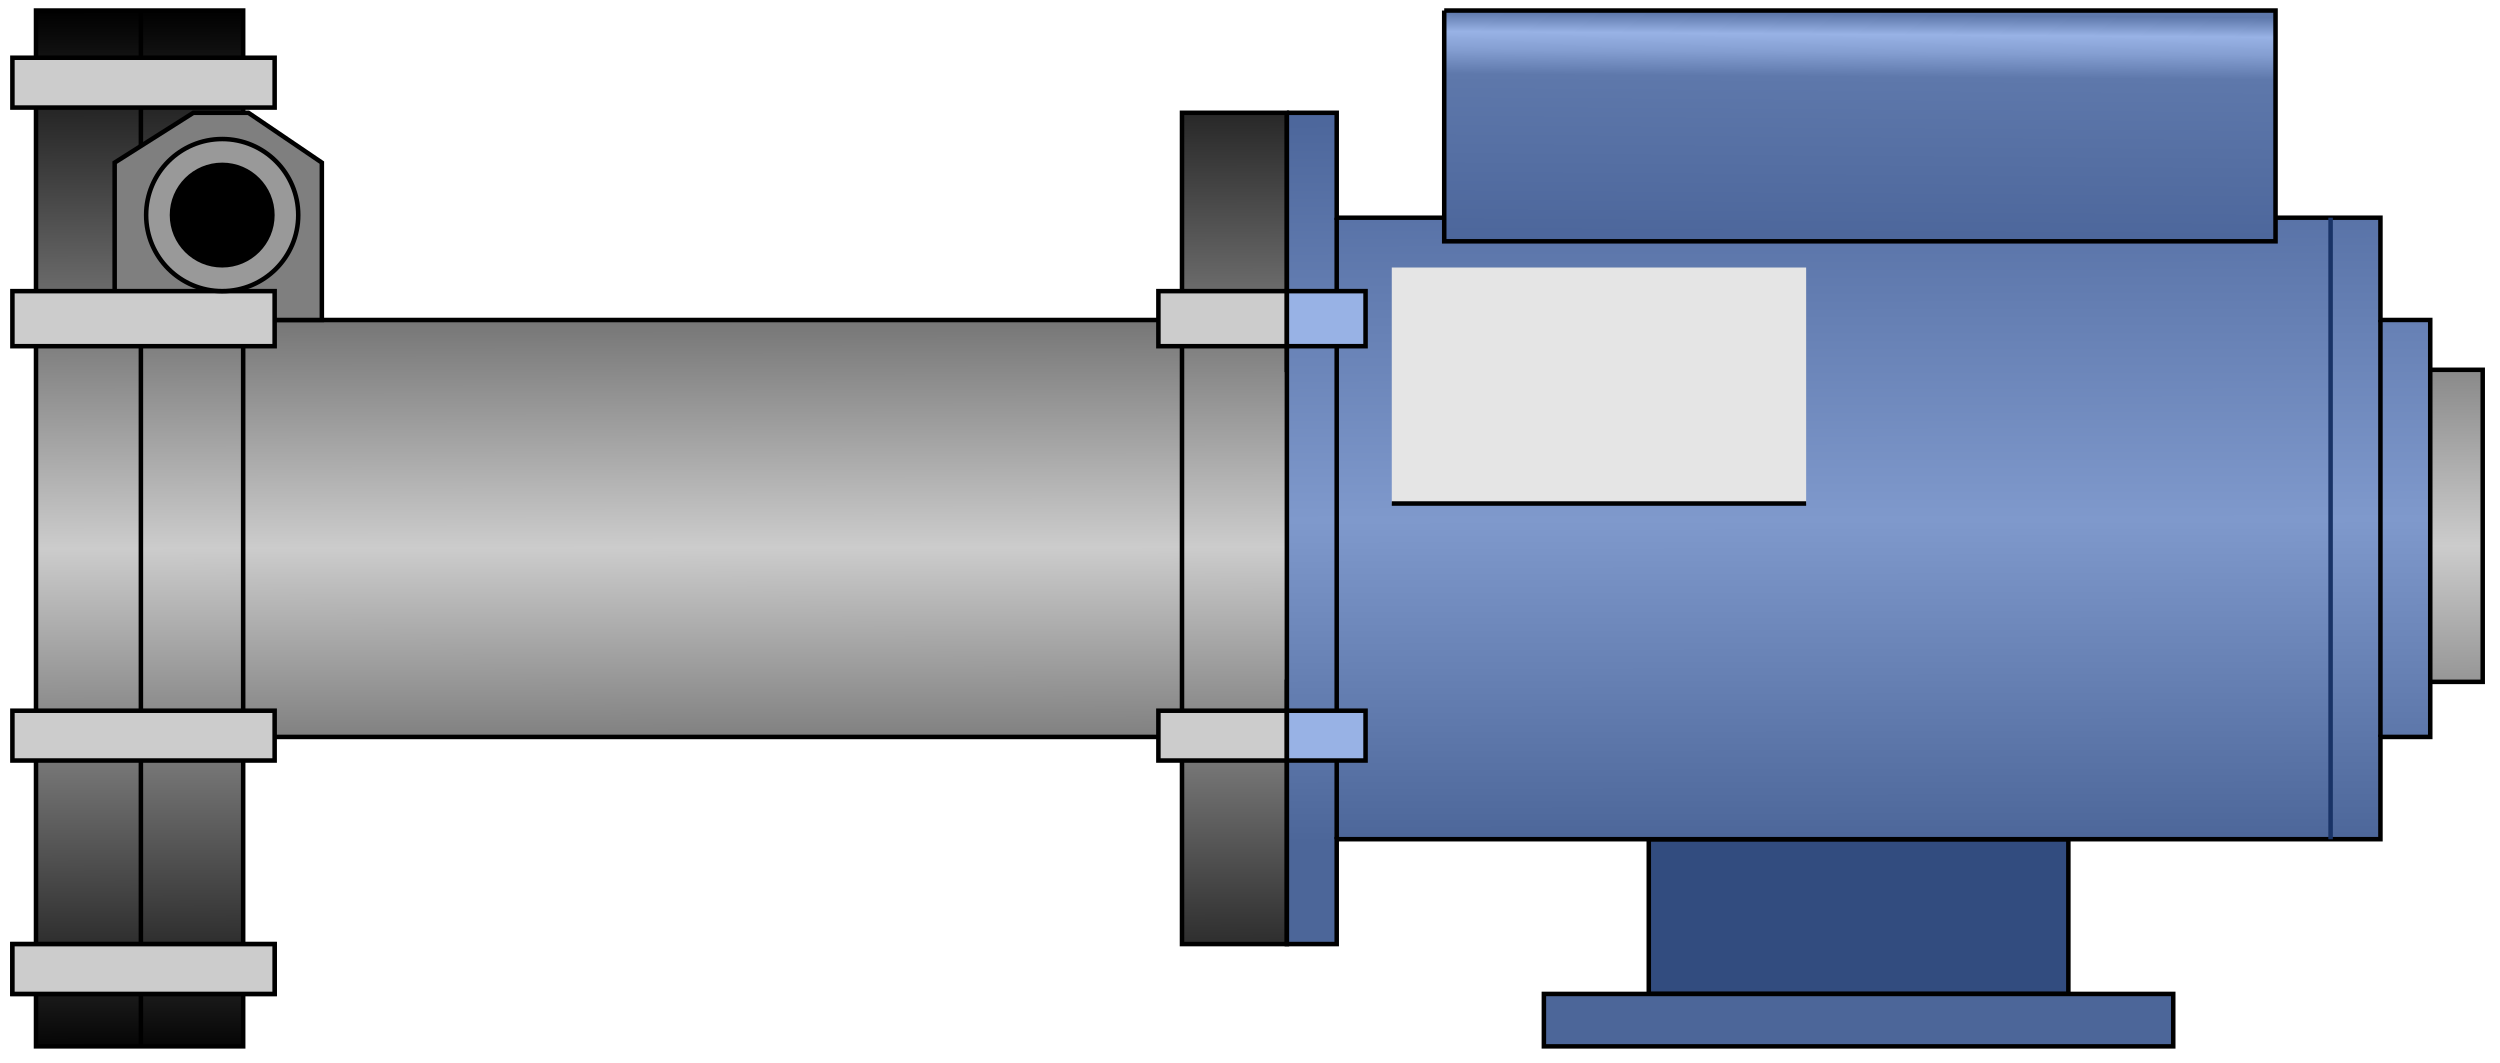 <?xml version="1.0" encoding="utf-8"?>
<!-- Generator: Adobe Illustrator 16.0.0, SVG Export Plug-In . SVG Version: 6.00 Build 0)  -->
<!DOCTYPE svg PUBLIC "-//W3C//DTD SVG 1.1//EN" "http://www.w3.org/Graphics/SVG/1.1/DTD/svg11.dtd">
<svg version="1.1"
	 id="svg2" sodipodi:docname="Pumps1003.svg" inkscape:version="0.48.3.1 r9886" xmlns:dc="http://purl.org/dc/elements/1.1/" xmlns:cc="http://creativecommons.org/ns#" xmlns:rdf="http://www.w3.org/1999/02/22-rdf-syntax-ns#" xmlns:svg="http://www.w3.org/2000/svg" xmlns:sodipodi="http://sodipodi.sourceforge.net/DTD/sodipodi-0.dtd" xmlns:inkscape="http://www.inkscape.org/namespaces/inkscape"
	 xmlns="http://www.w3.org/2000/svg" xmlns:xlink="http://www.w3.org/1999/xlink" x="0px" y="0px" width="138.125px"
	 height="58.75px" viewBox="3.375 3.765 138.125 58.75" enable-background="new 3.375 3.765 138.125 58.75" xml:space="preserve">
<sodipodi:namedview  id="namedview100" inkscape:current-layer="svg2" inkscape:window-y="-8" inkscape:window-x="-8" inkscape:window-height="848" inkscape:window-width="1440" inkscape:pageshadow="2" inkscape:pageopacity="0" bordercolor="#666666" pagecolor="#ffffff" inkscape:cy="54.892442" inkscape:cx="73.405627" guidetolerance="10" gridtolerance="10" inkscape:zoom="4.4656673" objecttolerance="10" showgrid="false" borderopacity="1" inkscape:window-maximized="1">
	</sodipodi:namedview>
<path id="path4" fill="#324C7F" stroke="#000000" stroke-width="0.25" d="M94.47,50.132h23.182v8.548H94.47V50.132z"/>
<linearGradient id="path24_1_" gradientUnits="userSpaceOnUse" x1="1821.133" y1="-2272.557" x2="1821.539" y2="-2672.734" gradientTransform="matrix(0.145 0 0 -0.145 -190.946 -325.297)">
	<stop  offset="0" style="stop-color:#000000"/>
	<stop  offset="0.513" style="stop-color:#CCCCCC"/>
	<stop  offset="1" style="stop-color:#000000"/>
</linearGradient>
<path id="path24" fill="url(#path24_1_)" stroke="#000000" stroke-width="0.25" d="M16.81,44.48v17.097H5.364V4.347H16.81v17.097
	h51.87V9.997h5.795v14.199h66.069v17.242H74.475v14.488H68.68V44.48H16.81"/>
<path id="path26" fill="none" stroke="#000000" stroke-width="0.25" d="M11.159,4.347v57.23"/>
<path id="path28" fill="none" stroke="#000000" stroke-width="0.25" d="M16.81,44.48V21.443"/>
<path id="path30" fill="none" stroke="#000000" stroke-width="0.25" d="M68.68,44.48V21.443"/>
<linearGradient id="path50_1_" gradientUnits="userSpaceOnUse" x1="2049.684" y1="-2313.198" x2="2049.986" y2="-2590.159" gradientTransform="matrix(0.145 0 0 -0.145 -190.946 -325.297)">
	<stop  offset="0" style="stop-color:#4C669B"/>
	<stop  offset="0.557" style="stop-color:#7F99CC"/>
	<stop  offset="1" style="stop-color:#4C6699"/>
</linearGradient>
<path id="path50" fill="url(#path50_1_)" stroke="#000000" stroke-width="0.25" d="M74.475,9.997h2.753v5.796h57.666v5.65h2.752
	V44.48h-2.752v5.651H77.228v5.795h-2.753V9.997"/>
<path id="path52" fill="none" stroke="#000000" stroke-width="0.25" d="M77.228,50.132V15.793"/>
<path id="path54" fill="none" stroke="#000000" stroke-width="0.25" d="M134.894,44.48V21.443"/>
<path id="path56" fill="#4C6699" stroke="#000000" stroke-width="0.25" d="M88.674,61.577h34.772V58.68H88.674V61.577z"/>
<path id="path58" fill="#CCCCCC" stroke="#000000" stroke-width="0.25" d="M4.06,55.927h14.489v2.753H4.06V55.927z"/>
<path id="path60" fill="#CCCCCC" stroke="#000000" stroke-width="0.25" d="M4.06,55.927h14.489v2.753H4.06V55.927z"/>
<path id="path62" fill="#CCCCCC" stroke="#000000" stroke-width="0.25" d="M4.06,43.032h14.489v2.752H4.06V43.032z"/>
<path id="path64" fill="#CCCCCC" stroke="#000000" stroke-width="0.25" d="M4.06,6.955h14.489v2.753H4.06V6.955z"/>
<path id="path66" fill="#E5E5E5" d="M80.271,18.545h22.893v13.04H80.271V18.545z"/>
<path id="path68" fill="none" stroke="#000000" stroke-width="0.25" d="M80.271,31.585h22.893"/>
<path id="path70" fill="#CCCCCC" stroke="#000000" stroke-width="0.25" d="M67.376,19.85h7.099v3.042h-7.099V19.85z"/>
<path id="path72" fill="#98B2E5" stroke="#000000" stroke-width="0.25" d="M78.822,19.85h-4.347v3.042h4.347V19.85z"/>
<path id="path74" fill="#CCCCCC" stroke="#000000" stroke-width="0.25" d="M67.376,43.032h7.099v2.752h-7.099V43.032z"/>
<path id="path76" fill="#98B2E5" stroke="#000000" stroke-width="0.25" d="M78.822,43.032h-4.347v2.752h4.347V43.032z"/>
<linearGradient id="path88_1_" gradientUnits="userSpaceOnUse" x1="2050.716" y1="-2275.049" x2="2050.098" y2="-2362.526" gradientTransform="matrix(0.145 0 0 -0.145 -190.946 -325.297)">
	<stop  offset="0" style="stop-color:#5E78AB"/>
	<stop  offset="0.085" style="stop-color:#98B2E5"/>
	<stop  offset="0.164" style="stop-color:#849ED1"/>
	<stop  offset="0.27" style="stop-color:#5E78AB"/>
	<stop  offset="1" style="stop-color:#4C669B"/>
</linearGradient>
<path id="path88" fill="url(#path88_1_)" stroke="#000000" stroke-width="0.25" d="M83.168,4.347h45.93v12.75h-45.93V4.347"/>
<path id="path90" fill="none" stroke="#193366" stroke-width="0.25" d="M132.14,50.132V15.793"/>
<path id="path92" fill="#7F7F7F" stroke="#000000" stroke-width="0.25" d="M9.71,21.443V12.75l4.347-2.753H17.1l4.057,2.753v8.693
	H9.71z"/>
<path id="path94" fill="#CCCCCC" stroke="#000000" stroke-width="0.25" d="M4.06,19.85h14.489v3.042H4.06V19.85z"/>
<circle id="circle96" fill="#999999" stroke="#000000" stroke-width="0.25" cx="15.651" cy="15.648" r="4.202"/>
<circle id="circle98" cx="15.651" cy="15.648" r="2.898"/>
</svg>
